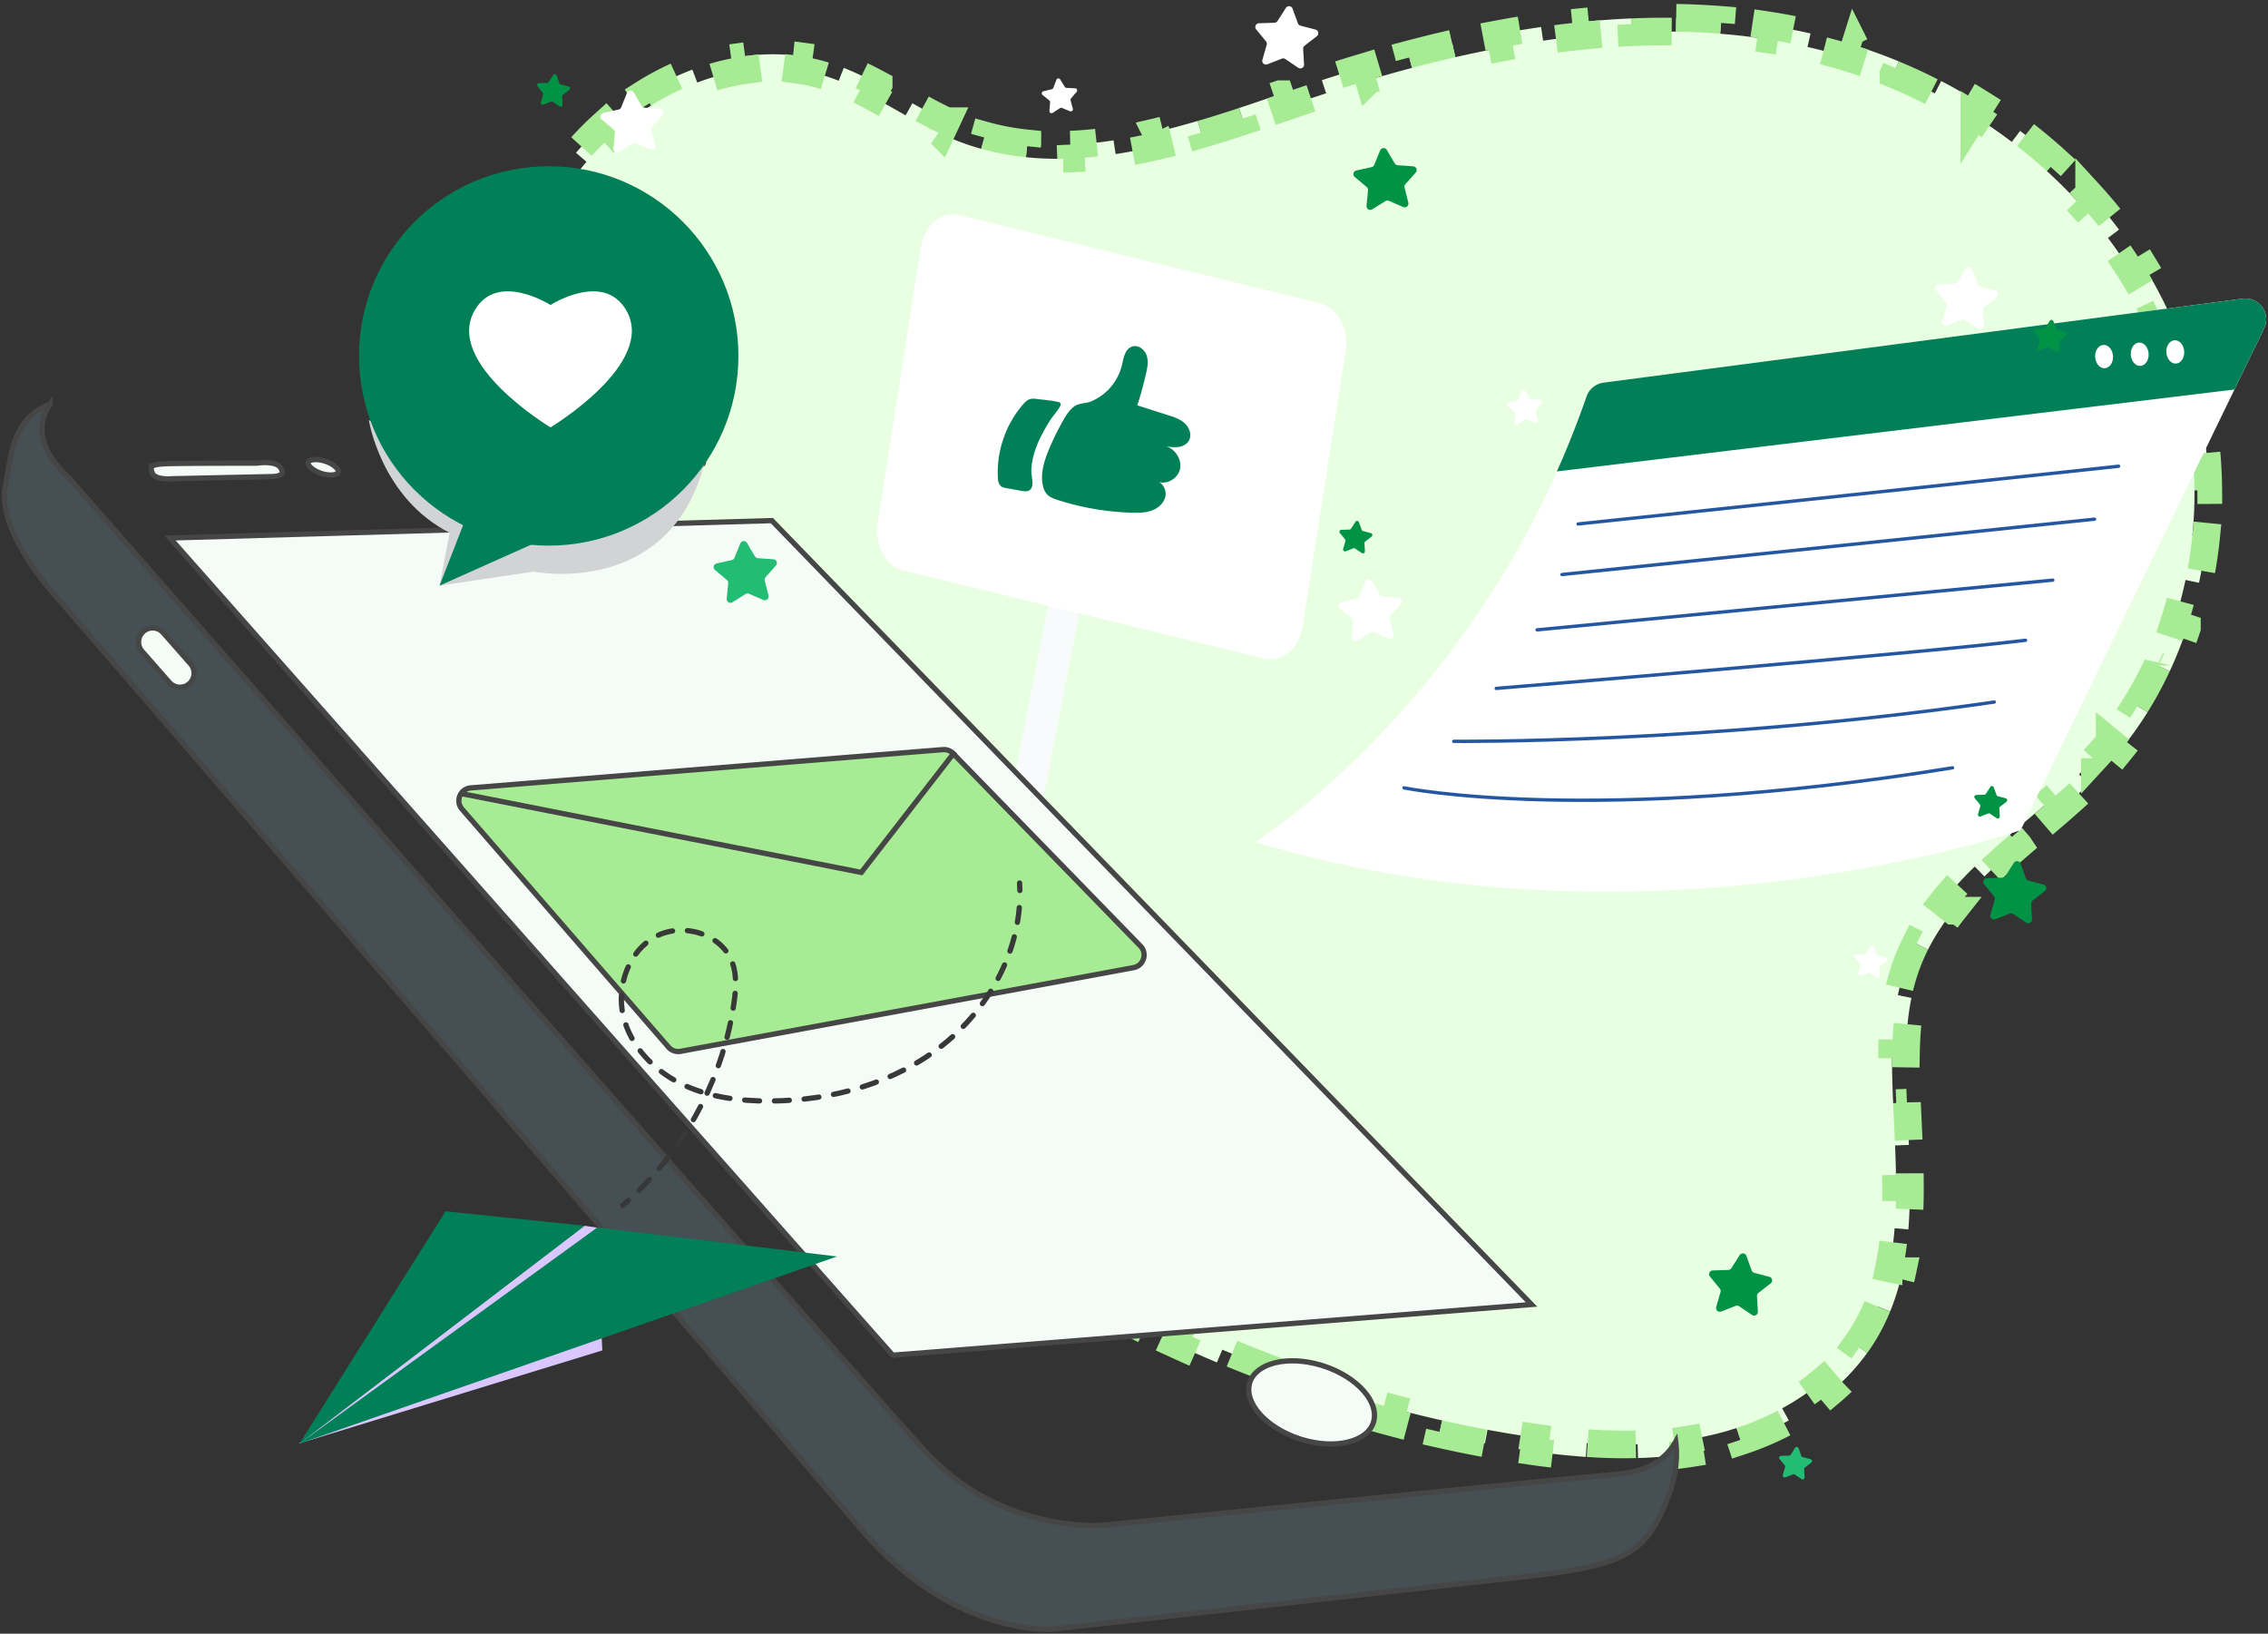 <svg xmlns="http://www.w3.org/2000/svg" width="311" height="224" fill="none" viewBox="0 0 311 224"><rect x="0" y="0" width="311" height="224" fill="#333333" stroke="none"/><path fill="#E8FFE2" stroke="#A7EB95" stroke-dasharray="6.6 6.6" stroke-width="3.794" d="M229.847 2.441q3.1.048 6.186.295l-.15 1.89q3.024.241 6.022.691l.282-1.876q3.056.46 6.085 1.148l-.418 1.848q.735.167 1.469.35l1.467.377q1.507.404 2.995.874l.57-1.808a74 74 0 0 1 6.021 2.19l-.724 1.752a73 73 0 0 1 5.663 2.63l.872-1.686a75 75 0 0 1 5.558 3.184l-1.011 1.603a72 72 0 0 1 5.132 3.555l1.146-1.51a72 72 0 0 1 4.926 4.094l-1.275 1.403a68 68 0 0 1 4.414 4.399l1.398-1.28a67 67 0 0 1 4.096 4.924l-1.513 1.142a63 63 0 0 1 3.49 5.144l1.619-.984a62 62 0 0 1 3.04 5.637l-1.712.811q.498 1.05.953 2.122l.3.717q.586 1.43 1.09 2.893l1.792-.618a58 58 0 0 1 1.741 6.155l-1.849.415a58 58 0 0 1 1.027 6.106l1.884-.213c.24 2.12.365 4.252.379 6.385l-1.894.013a58 58 0 0 1-.286 6.188l1.885.188a59 59 0 0 1-.975 6.322l-1.855-.39a56 56 0 0 1-1.608 5.972l1.799.595a55 55 0 0 1-2.352 5.947l-1.718-.8a50 50 0 0 1-2.936 5.42l1.607 1.003a50 50 0 0 1-3.724 5.198l-1.466-1.201a45 45 0 0 1-1.504 1.746l-.522.567a60 60 0 0 1-2.168 2.189l1.312 1.365c-1.519 1.461-3.113 2.869-4.731 4.256l-1.235-1.439c-1.538 1.319-3.292 2.784-4.85 4.125l1.237 1.437.002.003c-1.621 1.395-3.212 2.806-4.717 4.271l-.002-.002-1.323-1.359c-1.579 1.538-3.087 3.152-4.452 4.88l1.488 1.176h.001c-1.318 1.669-2.486 3.435-3.442 5.339l-1.695-.852q-.57 1.13-1.042 2.33l-.303.806a29 29 0 0 0-1.096 3.956l1.858.38c-.51 2.495-.709 5.06-.752 7.629l-1.896-.03c-.017.989-.011 1.974.009 2.951l.024.974q.043 1.459.108 2.921l1.895-.082v-.001c.083 1.921.182 3.856.262 5.791l-1.895.079c.08 1.922.139 3.829.141 5.716l1.895-.002a71 71 0 0 1-.209 5.788l-1.888-.151a43 43 0 0 1-.781 5.489l1.852.396a32.6 32.6 0 0 1-1.686 5.535l-1.754-.718a27 27 0 0 1-.837 1.843l-.312.604a25 25 0 0 1-1.762 2.821l1.537 1.108a29.7 29.7 0 0 1-4.864 5.238l-1.228-1.444a33 33 0 0 1-5.585 3.816l.908 1.664a39.7 39.7 0 0 1-6.569 2.836l-.594-1.8q-1.22.401-2.461.722l-.827.206h-.001a47 47 0 0 1-3.378.665l.298 1.873a56 56 0 0 1-7.137.651l-.055-1.895a70 70 0 0 1-6.103-.097l-.876-.056-.13 1.893h-.001a102 102 0 0 1-7.127-.759l.263-1.878a137 137 0 0 1-3.495-.536h-.001a164 164 0 0 1-3.12-.55l-.347 1.864a169 169 0 0 1-6.279-1.291l.417-1.849a173 173 0 0 1-6.159-1.509l-.484 1.833a180 180 0 0 1-6.167-1.751l.551-1.814a178 178 0 0 1-6.037-1.949l-.614 1.794a186 186 0 0 1-6.029-2.179l.676-1.771a195 195 0 0 1-5.894-2.358l-.733 1.749a195 195 0 0 1-5.87-2.576l.789-1.723a202 202 0 0 1-5.731-2.736l-.843 1.699a210 210 0 0 1-5.697-2.94l.896-1.672a211 211 0 0 1-5.556-3.083l-.945 1.644a220 220 0 0 1-5.511-3.275l.993-1.616a221 221 0 0 1-5.368-3.403l-1.038 1.586a230 230 0 0 1-5.315-3.583h.001l1.082-1.558a230 230 0 0 1-5.171-3.699l-1.125 1.526a235 235 0 0 1-5.111-3.869l1.166-1.496a237 237 0 0 1-2.497-1.971L114.704 153q-.657-.534-1.312-1.073l-1.206 1.464h-.001a221 221 0 0 1-5.206-4.427l1.25-1.426a204 204 0 0 1-5.015-4.548l-1.299 1.384a192 192 0 0 1-4.9-4.764l1.345-1.335a176 176 0 0 1-4.671-4.887l-1.398 1.284a167 167 0 0 1-4.523-5.123l1.448-1.226a155 155 0 0 1-4.252-5.244l-1.5 1.161q-2.094-2.7-4.06-5.497l1.551-1.09a139 139 0 0 1-1.906-2.781l-.928-1.404q-.46-.706-.915-1.418l-1.6 1.018c-1.217-1.91-2.4-3.856-3.529-5.837l1.65-.939a111 111 0 0 1-3.15-5.921l-1.703.838a94 94 0 0 1-2.797-6.222l1.758-.712a80 80 0 0 1-1.188-3.113l-.112-.327c-.25-.77-.424-1.58-.533-2.426l-1.88.24c-.266-2.067-.17-4.246.109-6.47l1.88.237c.254-2.024.668-4.106 1.11-6.237l-1.857-.386v-.001c.448-2.16.91-4.302 1.23-6.37l.002.002 1.875.29c.132-.853.243-1.705.32-2.55l.065-.842q.088-1.4.162-2.803l-1.894-.1h-.002c.098-1.848.185-3.703.281-5.56v-.007l1.895.098c.096-1.849.202-3.687.343-5.515l-1.888-.146c.143-1.855.318-3.706.556-5.546l1.88.243c.233-1.804.523-3.59.893-5.35l-1.856-.389h-.001a53 53 0 0 1 1.422-5.388l1.803.583q.408-1.268.897-2.514.503-1.282 1.093-2.527l-1.715-.811a43 43 0 0 1 2.42-4.422l.388-.607 1.591 1.033a41.5 41.5 0 0 1 3.3-4.41l-1.439-1.235a43 43 0 0 1 3.5-3.628l.534-.483 1.262 1.417q.772-.687 1.576-1.334l.54-.426a36 36 0 0 1 2.898-2.027l-1.01-1.606a37 37 0 0 1 6.653-3.314l.67 1.773a31 31 0 0 1 6.783-1.735l-.254-1.88c2.469-.333 4.963-.36 7.423-.028l-.252 1.88q1.489.2 2.948.591l.416.117c.787.228 1.564.5 2.335.804l.697-1.763v-.001c1.638.648 3.222 1.43 4.784 2.267v.001l-.896 1.672c1.531.821 3.02 1.685 4.592 2.569l.928-1.655c1.543.866 3.096 1.711 4.692 2.456h.001l-.803 1.72a39 39 0 0 0 1.913.834l.652.256q1.483.561 2.98.98l.51-1.828c1.92.535 3.862.889 5.82 1.089v.002l-.192 1.887c2.058.21 4.124.257 6.19.172l-.077-1.895-.001-.002a54 54 0 0 0 5.896-.582l.001.001.285 1.876a76 76 0 0 0 5.965-1.168l-.434-1.847-.001-.002c1.913-.45 3.824-.967 5.728-1.526l.001.002.534 1.82a186 186 0 0 0 5.715-1.789l-.591-1.803h-.001c1.886-.62 3.76-1.259 5.617-1.892h.001l.612 1.796 2.802-.953q1.454-.491 2.918-.968l-.586-1.802q1.85-.602 3.715-1.178l2.2-.665.54 1.819a207 207 0 0 1 5.909-1.66l-.485-1.831a184 184 0 0 1 6.014-1.488l.423 1.849q2.99-.685 5.992-1.253l-.351-1.863a145 145 0 0 1 6.109-1.022l.273 1.877a128 128 0 0 1 6.058-.732l-.181-1.887c2.06-.198 4.12-.345 6.179-.433l.081 1.895q3.048-.132 6.082-.085z"/><path fill="#F8FAFB" d="m153.988 53.535-4.346-.85-14.192 72.661 4.347.849z"/><path fill="#fff" d="m173.378 90.306-49.488-12.08c-2.412-.588-4-3.536-3.529-6.55l5.905-37.783c.471-3.015 2.83-5 5.243-4.41l49.487 12.079c2.412.588 4 3.536 3.529 6.55l-5.905 37.784c-.471 3.014-2.83 5-5.242 4.41"/><path fill="#018058" d="M152.047 53.364q.1-.104.194-.212a7.3 7.3 0 0 0 1.618-3.145c.208-.891.405-2.217 1.447-2.509.819-.23 1.673.453 1.935 1.262.262.81.091 1.69-.101 2.519a54 54 0 0 1-1.186 4.298l4.209 1.344c.816.26 1.66.537 2.292 1.114.632.579.992 1.549.608 2.315-.534 1.066-2.043 1.105-3.199.813 1.301.412 2.237 1.853 1.934 3.183-.302 1.329-1.932 2.227-3.165 1.646.882.217 1.373 1.281 1.151 2.161s-.996 1.54-1.849 1.849c-.853.31-1.782.323-2.689.298a36.4 36.4 0 0 1-10.239-1.759c-.492-.16-.998-.34-1.368-.7-.397-.388-.591-.94-.681-1.487-.271-1.64.276-3.3.92-4.833a37 37 0 0 1 1.873-3.815c.378-.667.786-1.333 1.365-1.835.783-.68 1.679-.473 2.564-.858a7.3 7.3 0 0 0 2.367-1.649M141.528 65.614c.077.6.108 1.232-.292 1.556-.323.261-.79.201-1.199.127l-2.065-.374c-.232-.042-.472-.088-.665-.224-.379-.268-.458-.79-.48-1.253a14.34 14.34 0 0 1 3.424-9.956c.281-.326.596-.65 1.008-.77.32-.093.661-.051.991-.008.797.104 1.619.162 2.409.314.52.1 1.036.123.671.755-.389.672-.974 1.268-1.389 1.94-.772 1.25-1.493 2.543-1.968 3.934-.328.961-.536 1.971-.552 2.988-.002.262.061.61.107.971"/><path fill="#454F54" stroke="#454645" stroke-width=".722" d="M6.888 55.398c-.716 1-1.05 2.015-1.116 3.003-.085 1.312.307 2.541.85 3.582.543 1.042 1.246 1.916 1.81 2.526a13 13 0 0 0 .924.904l.056.048.003.004.058.065q.078.09.23.263l.898 1.024 3.417 3.9a91902 91902 0 0 0 50.226 57.262c26.32 29.978 53.795 61.212 61.435 69.683l1.257 1.383c5.287 5.749 11.475 8.263 16.335 9.339 2.43.538 4.531.717 6.026.762.747.022 1.345.01 1.756-.007a16 16 0 0 0 .631-.039l.008-.001h.004l-.036-.36.037.36h.001l.008-.001.03-.003.12-.013.468-.047 1.79-.181 6.502-.658c5.445-.549 12.858-1.296 20.734-2.086 11.813-1.185 24.665-2.466 33.471-3.322l7.269-.694c2.239-.208 3.987-.845 5.33-1.801a8.1 8.1 0 0 0 2.361-2.623c.25 1.975.09 4.323-.848 7.038l-.238.652c-1.558 4.064-3.095 6.359-6.005 7.869-2.585 1.342-6.277 2.079-12.096 2.785l-2.627.301c-7.921.87-23.864 2.64-37.825 4.193l-23.854 2.654-1.548.173-.533.06h-.008l-.022.001-.111.005q-.149.007-.441.008c-.389 0-.963-.016-1.693-.082-1.46-.131-3.545-.46-6.026-1.252-4.805-1.532-11.109-4.801-17.264-11.743l-.595-.684c-6.39-7.468-33.912-39.356-59.835-69.376a287949 287949 0 0 0-46.045-53.305l-3.11-3.6-.817-.944-.209-.242-.052-.06-.013-.016-.004-.004c0-.001-.001-.002-.274.234l.273-.235-.005-.007-.012-.012-.016-.019q-.024-.023-.07-.074l-.264-.293a41.023 41.023 0 0 1-3.712-4.875c-.982-1.521-1.92-3.236-2.54-4.967-.581-1.627-.874-3.245-.678-4.723l.046-.293c.49-2.724.773-5.24 1.73-7.323.807-1.759 2.097-3.201 4.448-4.116Z"/><path fill="#F5FBF7" stroke="#454645" stroke-width=".722" d="M174.931 186.836c1.72-.404 3.876-.333 6.102.315l.446.138c2.383.774 4.333 2.055 5.565 3.482 1.159 1.344 1.647 2.771 1.353 4.023l-.068.248c-.425 1.309-1.707 2.266-3.55 2.699-1.72.404-3.876.334-6.102-.314l-.447-.138c-2.382-.774-4.331-2.055-5.563-3.482-1.159-1.344-1.648-2.771-1.355-4.023l.07-.248c.425-1.309 1.706-2.267 3.549-2.7ZM210.013 178.866l-87.602 6.95-99.108-112.05 82.539-2.383z"/><path fill="#F5FBF7" d="M129.288 102.783c.458-.037.911.106 1.262.395l.144.133 25.689 26.402c.952.978.474 2.602-.817 2.934l-.127.029-62.12 11.475a1.76 1.76 0 0 1-1.653-.578h-.001l-28.309-32.629c-.917-1.057-.293-2.689 1.056-2.896l.133-.016z"/><path fill="#A7EB95" d="M129.288 102.783c.458-.037.911.106 1.262.395l.144.133 25.689 26.402c.952.978.474 2.602-.817 2.934l-.127.029-62.12 11.475a1.76 1.76 0 0 1-1.653-.578h-.001l-28.309-32.629c-.917-1.057-.293-2.689 1.056-2.896l.133-.016z"/><path stroke="#454645" stroke-width=".722" d="M129.288 102.783c.458-.037.911.106 1.262.395l.144.133 25.689 26.402c.952.978.474 2.602-.817 2.934l-.127.029-62.12 11.475a1.76 1.76 0 0 1-1.653-.578h-.001l-28.309-32.629c-.917-1.057-.293-2.689 1.056-2.896l.133-.016z"/><path stroke="#454645" stroke-miterlimit="10" stroke-width=".722" d="m63.3 108.821 54.805 10.799 12.847-16.561"/><path fill="#F5FBF7" stroke="#454645" stroke-width=".722" d="M42.927 63.04c.387-.054.89-.02 1.43.127l.234.07c.629.204 1.14.508 1.463.819.298.288.369.51.355.642l-.01.051c-.039.12-.218.292-.687.357-.388.055-.89.02-1.43-.127l-.234-.07c-.629-.204-1.141-.508-1.463-.818-.299-.288-.37-.51-.357-.643l.011-.05c.04-.121.218-.292.688-.358ZM70.267 61.58c.71-.1 1.613-.035 2.574.226l.415.124c1.115.362 2.036.904 2.626 1.473.571.551.757 1.044.682 1.398l-.018.07c-.116.356-.56.678-1.4.795-.71.1-1.613.034-2.575-.227l-.415-.124c-1.114-.362-2.035-.904-2.625-1.473-.571-.551-.757-1.045-.682-1.399l.018-.068c.116-.357.561-.679 1.4-.796ZM36.65 63.435c.385.02.775.075 1.107.192.291.102.515.243.659.423l.057.079c.18.282.239.483.243.615a.33.33 0 0 1-.11.272c-.088.083-.24.165-.476.227q-.263.069-.611.093l-.242.01-13.633.295h-.017l-.016.003v-.001h-.005l-.018.002-.076.006a6 6 0 0 1-1.173-.025c-.335-.042-.663-.121-.929-.252-.263-.13-.44-.298-.527-.515-.121-.302-.16-.51-.15-.651a.34.34 0 0 1 .13-.266c.096-.08.267-.16.554-.222q.319-.07.781-.106l.327-.021c.922-.05 4.072-.07 7.006-.08 1.464-.004 2.87-.006 3.91-.006h1.743l.029-.004.006-.001.02-.003.085-.012q.114-.016.316-.033c.267-.022.628-.04 1.01-.02ZM92.889 61.781v.362h.028l.03-.005.005-.001.02-.003.086-.012a7.625 7.625 0 0 1 1.325-.053c.384.02.775.076 1.107.193.292.102.514.243.658.423l.058.079c.18.282.238.482.242.615a.33.33 0 0 1-.11.271c-.088.084-.24.166-.476.228q-.263.069-.611.093l-.241.01-13.634.294-.017.001-.015.002h-.005l-.019.002-.076.006a5.968 5.968 0 0 1-1.173-.025c-.334-.043-.663-.121-.928-.252q-.347-.17-.492-.436l-.036-.079c-.12-.303-.159-.51-.15-.651a.34.34 0 0 1 .13-.266c.096-.08.268-.16.555-.222q.318-.07.782-.106l.326-.022c.921-.048 4.072-.07 7.007-.079 1.464-.004 2.87-.006 3.91-.006h1.712zM19.444 86.798a1.93 1.93 0 0 1 2.783-.196l.154.156 3.75 4.268c.587.669.637 1.645.142 2.367l-.107.14c-.71.856-1.98.927-2.782.198l-.154-.157-3.75-4.268a1.93 1.93 0 0 1-.035-2.507z"/><path fill="#D1D3D4" d="m60.28 80.297 12.86-1.921s18.774 3.782 23.537-15.131L50.585 57.64s1.681 10.647 11.068 15.41z"/><path fill="#fff" d="m219.88 52.468 87.644-11.519c2.256-.296 3.936 2.034 2.943 4.08l-33.386 68.797s-51.389 17.851-104.942 1.622c0 0 31.075-19.487 45.411-61.062a2.87 2.87 0 0 1 2.33-1.918"/><path fill="#018058" d="M310.463 45.03c.993-2.047-.687-4.377-2.943-4.08l-87.645 11.518a2.87 2.87 0 0 0-2.329 1.918 126 126 0 0 1-4.06 10.255l92.91-11.23z"/><path fill="#fff" d="M289.746 48.812c.057.883-.443 1.634-1.117 1.679-.674.044-1.267-.636-1.326-1.52-.057-.882.443-1.633 1.117-1.678s1.268.636 1.326 1.519M294.629 48.492c.058.883-.442 1.634-1.116 1.678s-1.267-.636-1.326-1.519c-.057-.882.442-1.634 1.117-1.678.674-.044 1.267.636 1.325 1.519M299.506 48.173c.058.883-.442 1.635-1.116 1.68-.674.043-1.267-.637-1.326-1.52-.058-.883.442-1.635 1.117-1.679s1.268.636 1.325 1.52"/><path stroke="#2456A2" stroke-linecap="round" stroke-linejoin="round" stroke-miterlimit="10" stroke-width=".46" d="M216.392 71.846c.33 0 74.118-7.918 74.118-7.918M214.188 78.775l73.019-7.588M210.779 86.363l70.709-6.818M205.173 94.39s57.294-4.73 72.579-6.599M199.343 101.648c.33 0 34.75.331 74.118-5.388M192.524 108.026s25.733 5.279 75.218-2.749"/><path fill="#22BC72" d="m102.434 74.443 1.081 1.838c.086.146.238.241.407.253l2.127.151c.426.03.632.536.349.854l-1.415 1.597a.51.51 0 0 0-.114.465l.513 2.07a.515.515 0 0 1-.705.595l-1.955-.851a.51.51 0 0 0-.478.035l-1.81 1.128a.515.515 0 0 1-.784-.486l.206-2.123a.52.52 0 0 0-.18-.444l-1.633-1.373a.514.514 0 0 1 .22-.896l2.083-.46a.51.51 0 0 0 .366-.31l.802-1.976a.515.515 0 0 1 .92-.067M246.632 198.574l.379 1.048c.03.083.099.146.185.168l1.078.282a.27.27 0 0 1 .097.473l-.879.684a.27.27 0 0 0-.104.227l.065 1.113a.269.269 0 0 1-.419.238l-.922-.625a.27.27 0 0 0-.249-.027l-1.037.406a.27.27 0 0 1-.357-.325l.31-1.071a.27.27 0 0 0-.051-.245l-.706-.862a.268.268 0 0 1 .198-.439l1.114-.037a.27.27 0 0 0 .218-.123l.601-.939a.269.269 0 0 1 .479.054"/><path fill="#009245" d="m190.169 20.562 1.081 1.839c.086.146.237.24.406.252l2.128.152c.426.03.631.535.348.854l-1.414 1.597a.52.52 0 0 0-.115.465l.513 2.07a.514.514 0 0 1-.705.595l-1.955-.852a.51.51 0 0 0-.477.035l-1.811 1.128a.514.514 0 0 1-.784-.487l.206-2.122a.51.51 0 0 0-.18-.444l-1.632-1.373a.514.514 0 0 1 .22-.896l2.083-.46a.51.51 0 0 0 .365-.31l.802-1.976a.515.515 0 0 1 .921-.067"/><path fill="#fff" d="m188.131 79.715 1.082 1.838c.086.146.238.24.407.252l2.127.152c.426.03.632.536.349.855l-1.415 1.597a.52.52 0 0 0-.114.465l.513 2.07a.515.515 0 0 1-.705.595l-1.956-.852a.52.52 0 0 0-.478.035l-1.81 1.128a.514.514 0 0 1-.784-.487l.206-2.122a.51.51 0 0 0-.181-.444l-1.632-1.373a.514.514 0 0 1 .221-.896l2.083-.46a.51.51 0 0 0 .365-.31l.802-1.976a.514.514 0 0 1 .92-.067M86.9 12.672l1.08 1.838c.087.146.239.241.408.253l2.127.151c.426.03.632.536.349.855l-1.415 1.597a.51.51 0 0 0-.114.464l.513 2.07a.515.515 0 0 1-.705.596l-1.955-.852a.51.51 0 0 0-.478.036l-1.81 1.128a.514.514 0 0 1-.784-.487l.206-2.122a.52.52 0 0 0-.181-.444l-1.632-1.373a.514.514 0 0 1 .22-.896l2.083-.46a.51.51 0 0 0 .366-.31l.802-1.976a.514.514 0 0 1 .92-.068"/><path fill="#009245" d="m277.072 118.41.726 2.006c.058.159.19.279.354.323l2.063.539a.514.514 0 0 1 .186.903l-1.684 1.31a.52.52 0 0 0-.197.437l.125 2.129a.515.515 0 0 1-.802.456l-1.765-1.196a.52.52 0 0 0-.477-.054l-1.986.777a.515.515 0 0 1-.682-.622l.592-2.049a.52.52 0 0 0-.096-.469l-1.353-1.649a.514.514 0 0 1 .381-.84l2.132-.071a.51.51 0 0 0 .416-.237l1.151-1.796a.514.514 0 0 1 .916.103M239.474 172.197l.726 2.006c.058.159.19.279.354.323l2.064.539a.514.514 0 0 1 .185.903l-1.683 1.31a.51.51 0 0 0-.197.437l.125 2.129a.515.515 0 0 1-.802.456l-1.766-1.196a.51.51 0 0 0-.476-.053l-1.986.776a.514.514 0 0 1-.681-.622l.591-2.049a.52.52 0 0 0-.096-.469l-1.352-1.649a.514.514 0 0 1 .381-.84l2.132-.071a.51.51 0 0 0 .416-.237l1.15-1.796a.513.513 0 0 1 .915.103"/><path fill="#fff" d="m270.471 36.988.726 2.005c.058.16.19.28.354.323l2.064.54a.514.514 0 0 1 .185.903l-1.683 1.31a.51.51 0 0 0-.197.436l.125 2.13a.514.514 0 0 1-.802.455l-1.766-1.195a.52.52 0 0 0-.476-.054l-1.986.777a.514.514 0 0 1-.681-.622l.591-2.05a.52.52 0 0 0-.096-.468l-1.352-1.65a.514.514 0 0 1 .381-.84l2.132-.07a.51.51 0 0 0 .416-.237l1.15-1.796a.513.513 0 0 1 .915.103M177.245 1.187l.726 2.006c.058.159.19.28.354.323l2.063.539a.514.514 0 0 1 .186.904l-1.683 1.31a.51.51 0 0 0-.198.436l.125 2.129a.514.514 0 0 1-.802.456l-1.765-1.196a.51.51 0 0 0-.476-.053l-1.987.777a.514.514 0 0 1-.681-.622l.592-2.049a.52.52 0 0 0-.096-.469l-1.353-1.65a.515.515 0 0 1 .381-.84l2.132-.07a.51.51 0 0 0 .416-.237l1.15-1.796a.514.514 0 0 1 .916.102M209.146 53.597l.627 1.02c.05.08.137.132.232.137l1.195.061a.288.288 0 0 1 .205.475l-.775.912a.29.29 0 0 0-.06.262l.312 1.156a.289.289 0 0 1-.389.342l-1.107-.457a.29.29 0 0 0-.267.026l-1.004.653a.288.288 0 0 1-.445-.264l.091-1.194a.29.29 0 0 0-.106-.247l-.931-.753a.288.288 0 0 1 .113-.505l1.164-.282a.29.29 0 0 0 .202-.177l.427-1.119a.29.29 0 0 1 .516-.046M145.379 10.89l.627 1.02a.29.29 0 0 0 .231.137l1.196.061c.239.013.36.294.205.476l-.776.912a.29.29 0 0 0-.059.262l.311 1.156a.289.289 0 0 1-.389.341l-1.106-.456a.29.29 0 0 0-.268.025l-1.003.653a.29.29 0 0 1-.446-.264l.092-1.194a.3.3 0 0 0-.106-.247l-.932-.752a.29.29 0 0 1 .114-.506l1.164-.282a.29.29 0 0 0 .201-.178l.428-1.118a.29.29 0 0 1 .516-.046"/><path fill="#009245" d="m76.326 10.357.38 1.048c.03.083.098.146.184.168l1.078.282a.269.269 0 0 1 .097.472l-.88.684a.27.27 0 0 0-.103.228l.065 1.112a.269.269 0 0 1-.419.239l-.922-.625a.27.27 0 0 0-.249-.027l-1.038.406a.269.269 0 0 1-.356-.325l.31-1.071a.27.27 0 0 0-.052-.245l-.706-.862a.269.269 0 0 1 .199-.44l1.114-.036a.27.27 0 0 0 .217-.124l.601-.938a.27.27 0 0 1 .48.054M281.569 44.033l.38 1.047c.03.083.099.146.185.169l1.078.281a.27.27 0 0 1 .097.473l-.879.684a.27.27 0 0 0-.104.228l.066 1.112a.27.27 0 0 1-.42.239l-.922-.625a.27.27 0 0 0-.249-.028l-1.038.406a.27.27 0 0 1-.356-.325l.309-1.07a.27.27 0 0 0-.05-.245l-.707-.862a.269.269 0 0 1 .199-.44l1.114-.036a.27.27 0 0 0 .217-.124l.601-.938a.27.27 0 0 1 .479.054M186.343 71.6l.379 1.049a.27.27 0 0 0 .185.168l1.078.282a.27.27 0 0 1 .098.472l-.879.684a.27.27 0 0 0-.104.228l.065 1.112a.269.269 0 0 1-.419.239l-.922-.625a.27.27 0 0 0-.249-.028l-1.037.407a.27.27 0 0 1-.357-.326l.31-1.07a.27.27 0 0 0-.051-.245l-.707-.862a.27.27 0 0 1 .199-.44l1.114-.036a.27.27 0 0 0 .218-.124l.601-.938a.269.269 0 0 1 .478.054M273.398 107.959l.38 1.047a.27.27 0 0 0 .185.169l1.078.281a.27.27 0 0 1 .096.473l-.879.685a.27.27 0 0 0-.103.227l.065 1.113a.269.269 0 0 1-.419.238l-.923-.625a.27.27 0 0 0-.248-.027l-1.038.406a.269.269 0 0 1-.356-.325l.309-1.071a.27.27 0 0 0-.05-.245l-.707-.862a.269.269 0 0 1 .199-.439l1.114-.037a.27.27 0 0 0 .217-.123l.601-.939a.268.268 0 0 1 .479.054"/><path fill="#fff" d="m256.969 129.822.38 1.048c.03.083.099.146.185.168l1.078.282a.268.268 0 0 1 .096.472l-.879.685a.27.27 0 0 0-.103.228l.065 1.112a.269.269 0 0 1-.419.239l-.923-.625a.27.27 0 0 0-.248-.028l-1.038.406a.27.27 0 0 1-.357-.325l.31-1.071a.27.27 0 0 0-.051-.245l-.707-.862a.269.269 0 0 1 .199-.439l1.114-.037a.27.27 0 0 0 .218-.124l.601-.938a.27.27 0 0 1 .479.054"/><path fill="#DAC7FF" d="m81.803 168.308.789 16.854-41.609 12.767 39.106-29.863z"/><path fill="#018058" d="m41.08 197.929 39.105-29.862-19.095-1.979zM41.08 197.93l40.82-29.621 32.872 3.973z"/><path stroke="#383838" stroke-linecap="round" stroke-linejoin="round" stroke-width=".722" d="M85.395 165.27q.388-.334.77-.676"/><path stroke="#383838" stroke-dasharray="2.04 2.04" stroke-linecap="round" stroke-linejoin="round" stroke-width=".722" d="M87.65 163.192c6.943-6.856 11.603-16.01 12.997-25.673.266-1.845.409-3.775-.223-5.528-1.427-3.952-6.818-5.575-10.515-3.58s-5.394 6.759-4.454 10.854 4.123 7.436 7.885 9.305c3.763 1.869 8.057 2.417 12.258 2.393 8.487-.047 17.128-2.444 23.762-7.739 6.099-4.869 10.285-12.35 10.487-20.107"/><path stroke="#383838" stroke-linecap="round" stroke-linejoin="round" stroke-width=".722" d="M139.851 122.097q-.01-.51-.043-1.023"/><path fill="#018058" d="M75.246 74.813c14.365 0 26.009-11.645 26.009-26.01 0-14.363-11.644-26.008-26.009-26.008S49.237 34.44 49.237 48.804s11.645 26.009 26.01 26.009"/><path fill="#018058" d="m64.938 68.328-4.663 11.969 19.12-8.55z"/><path fill="#fff" d="M85.85 42.501c-3.13-5.307-10.333-.706-10.364-.678-.032-.028-7.234-4.63-10.365.678-4.299 7.29 10.299 16.054 10.363 16.093h.003c.064-.039 14.66-8.804 10.363-16.093"/></svg>